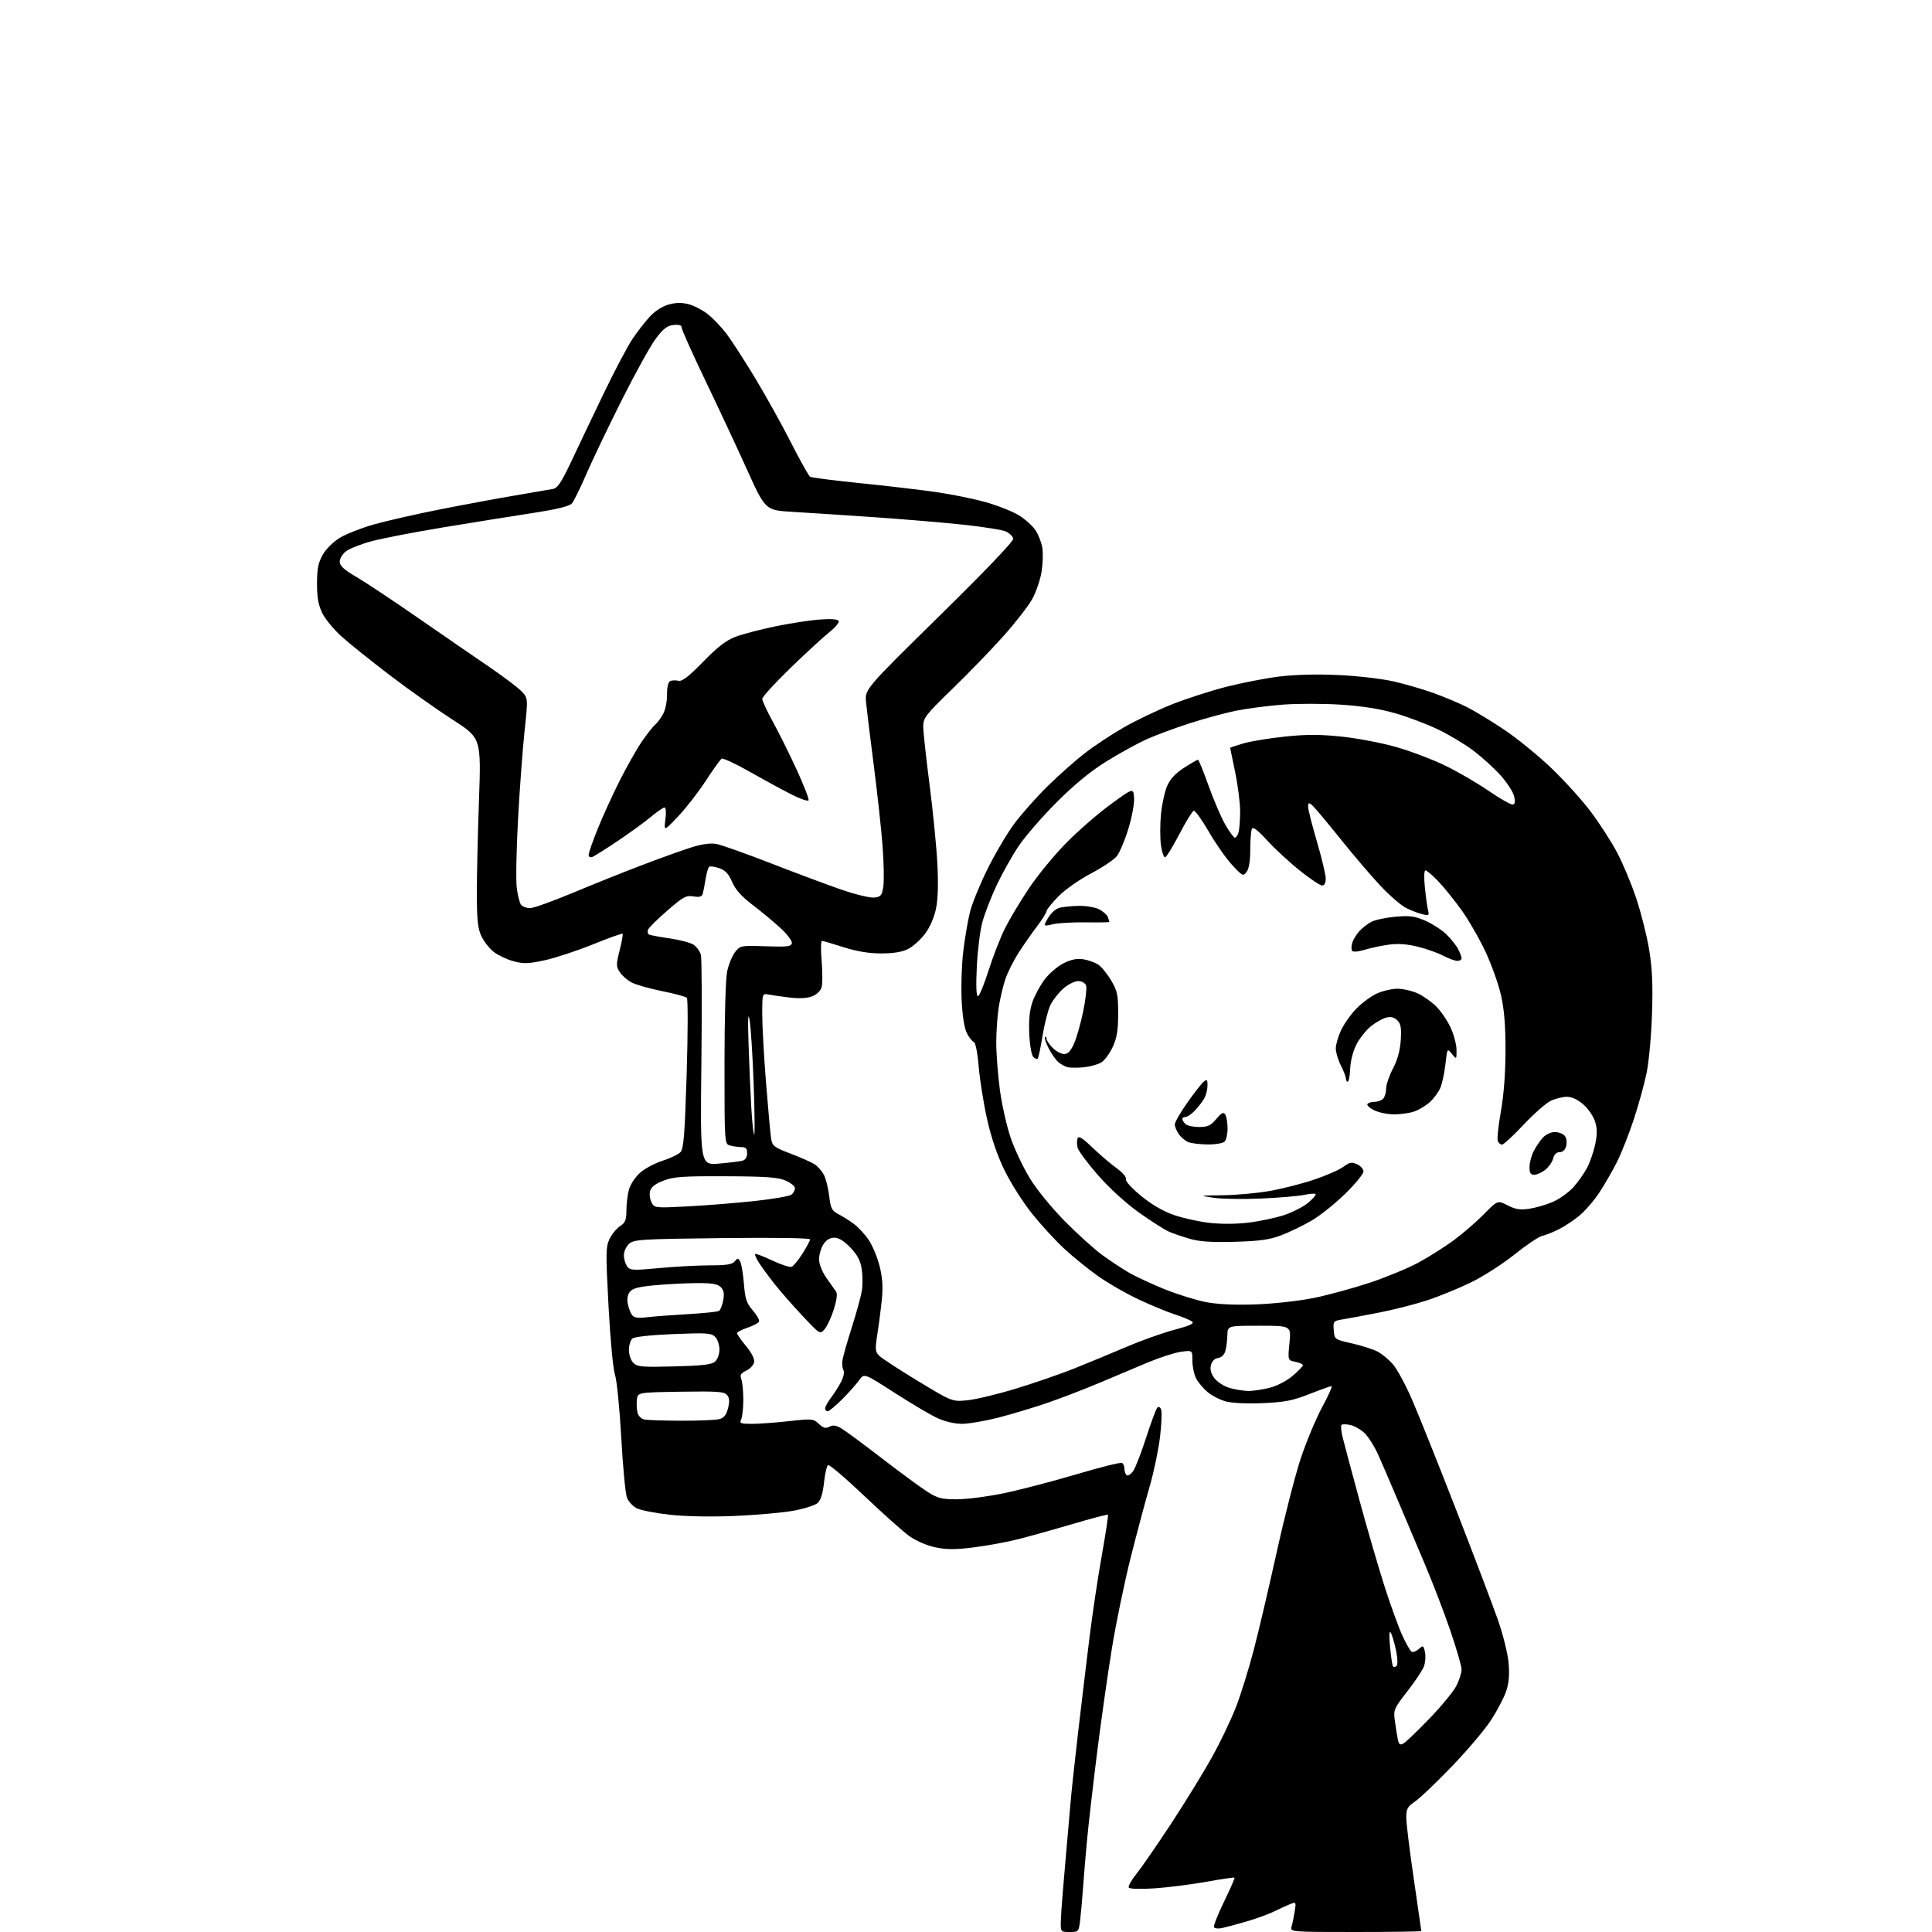 <?xml version="1.0" encoding="UTF-8" standalone="no"?>
<svg 
  version="1.1" 
  xmlns="http://www.w3.org/2000/svg" 
  xmlns:xlink="http://www.w3.org/1999/xlink" 
  xmlns:svg="http://www.w3.org/2000/svg"
  xmlns:rdf="http://www.w3.org/1999/02/22-rdf-syntax-ns#"
  xmlns:cc="http://creativecommons.org/ns#"
  xmlns:dc="http://purl.org/dc/elements/1.1/"
  viewBox="0 0 768 768"
  width="768"
  height="768"
>
<style>svg {background-color: white; }</style>"
<path stroke="none" fill="black" fill-rule="evenodd" d="M425.16,768.00C421.50,768.00 421.50,768.00 421.76,762.25C421.90,759.09 422.67,749.30 423.47,740.50C424.26,731.70 425.19,721.12 425.52,717.00C425.85,712.88 427.23,700.05 428.58,688.50C429.93,676.95 431.96,660.08 433.08,651.00C434.19,641.92 436.39,627.30 437.95,618.50C439.51,609.70 440.63,602.33 440.44,602.13C440.25,601.93 433.88,603.59 426.30,605.84C418.71,608.08 408.85,610.82 404.40,611.94C399.94,613.06 392.06,614.49 386.90,615.13C379.62,616.03 376.20,616.02 371.76,615.08C368.46,614.38 364.12,612.51 361.56,610.68C359.10,608.93 351.02,601.72 343.59,594.67C336.16,587.61 329.67,582.09 329.16,582.40C328.65,582.72 327.93,585.86 327.55,589.39C327.09,593.69 326.25,596.37 325.03,597.47C324.02,598.39 319.66,599.77 315.35,600.55C311.03,601.33 300.52,602.26 292.00,602.62C282.52,603.01 272.50,602.83 266.20,602.13C260.53,601.51 254.63,600.34 253.09,599.55C251.54,598.75 249.80,596.84 249.20,595.30C248.61,593.76 247.60,583.05 246.96,571.50C246.32,559.95 245.20,548.70 244.47,546.50C243.71,544.23 242.60,532.45 241.90,519.22C240.77,498.14 240.81,495.63 242.29,492.52C243.19,490.64 245.06,488.35 246.46,487.43C248.57,486.05 249.00,484.99 249.01,481.13C249.01,478.59 249.47,474.85 250.03,472.83C250.59,470.80 252.58,467.82 254.49,466.14C256.38,464.48 260.42,462.34 263.48,461.38C266.53,460.41 269.71,458.87 270.54,457.95C271.77,456.59 272.22,450.80 272.96,426.89C273.46,410.73 273.49,397.12 273.03,396.65C272.57,396.18 268.16,394.98 263.24,394.00C258.32,393.01 252.88,391.47 251.15,390.58C249.43,389.69 247.29,387.84 246.39,386.47C244.89,384.19 244.89,383.46 246.32,377.77C247.18,374.35 247.71,371.38 247.50,371.17C247.29,370.95 241.96,372.87 235.65,375.42C229.35,377.97 220.75,380.80 216.53,381.72C210.07,383.12 208.14,383.18 204.20,382.13C201.64,381.45 198.13,379.81 196.41,378.50C194.69,377.19 192.45,374.40 191.44,372.31C189.97,369.26 189.59,366.02 189.55,356.00C189.52,349.12 189.90,332.23 190.39,318.45C191.28,293.40 191.28,293.40 179.96,286.11C173.73,282.10 162.53,274.17 155.07,268.49C147.61,262.81 138.95,255.87 135.84,253.08C132.73,250.28 129.24,246.06 128.09,243.68C126.54,240.48 126.00,237.46 126.02,231.93C126.03,226.09 126.51,223.65 128.28,220.54C129.54,218.30 132.48,215.37 135.01,213.83C137.48,212.32 143.50,209.94 148.38,208.54C153.26,207.14 164.96,204.46 174.38,202.60C183.80,200.73 197.35,198.21 204.50,197.00C211.65,195.79 218.55,194.60 219.83,194.36C221.67,194.01 223.21,191.68 227.20,183.21C229.97,177.32 235.74,165.21 240.03,156.30C244.32,147.39 249.43,137.71 251.38,134.80C253.34,131.88 256.47,127.84 258.35,125.82C260.44,123.57 263.38,121.71 265.89,121.03C268.79,120.25 271.13,120.23 273.87,120.96C275.99,121.54 279.40,123.33 281.43,124.95C283.47,126.56 286.75,130.00 288.72,132.58C290.69,135.16 295.78,143.03 300.04,150.06C304.30,157.10 310.76,168.71 314.40,175.88C318.04,183.04 321.48,189.18 322.03,189.52C322.59,189.87 331.48,191.00 341.77,192.05C352.07,193.09 365.68,194.68 372.00,195.59C378.32,196.49 387.32,198.33 392.00,199.66C396.68,200.99 402.52,203.32 404.98,204.82C407.45,206.33 410.42,208.99 411.59,210.73C412.77,212.47 414.00,215.63 414.34,217.75C414.68,219.87 414.54,224.18 414.03,227.33C413.52,230.48 411.88,235.29 410.39,238.02C408.90,240.76 403.77,247.38 398.98,252.75C394.20,258.11 385.04,267.58 378.64,273.79C367.90,284.20 367.00,285.37 367.00,288.79C367.00,290.83 368.12,301.15 369.49,311.71C370.85,322.28 372.26,336.45 372.61,343.21C373.04,351.38 372.86,357.43 372.06,361.27C371.31,364.82 369.62,368.67 367.65,371.27C365.89,373.60 362.88,376.29 360.97,377.25C358.63,378.43 355.16,379.00 350.29,379.00C345.36,379.00 340.61,378.21 335.29,376.51C331.00,375.14 327.15,374.02 326.73,374.01C326.30,374.01 326.25,377.55 326.61,381.89C326.97,386.24 326.99,390.90 326.65,392.27C326.28,393.75 324.82,395.25 323.02,395.99C321.07,396.80 318.01,397.00 314.26,396.58C311.09,396.21 307.26,395.68 305.75,395.38C303.00,394.84 303.00,394.84 303.00,403.12C303.00,407.68 303.68,419.98 304.51,430.45C305.35,440.93 306.26,450.93 306.54,452.67C307.02,455.56 307.71,456.10 314.28,458.59C318.25,460.10 322.54,462.00 323.80,462.81C325.07,463.63 326.75,465.54 327.53,467.06C328.32,468.58 329.26,472.36 329.62,475.46C330.21,480.46 330.64,481.28 333.39,482.70C335.10,483.58 337.91,485.37 339.64,486.68C341.37,488.00 343.97,490.86 345.42,493.05C346.86,495.24 348.77,499.83 349.64,503.24C350.74,507.54 351.04,511.45 350.60,515.97C350.26,519.56 349.47,525.80 348.84,529.82C347.79,536.56 347.85,537.30 349.60,539.01C350.65,540.04 357.57,544.55 365.00,549.04C378.50,557.21 378.50,557.21 384.50,556.64C387.80,556.32 396.42,554.26 403.65,552.06C410.89,549.86 421.29,546.28 426.76,544.10C432.24,541.91 441.62,538.03 447.61,535.47C453.60,532.91 462.25,529.82 466.84,528.61C473.12,526.94 474.85,526.13 473.84,525.33C473.10,524.74 470.02,523.47 467.00,522.49C463.98,521.52 457.45,518.82 452.50,516.49C447.55,514.17 440.29,509.98 436.37,507.19C432.45,504.40 426.46,499.54 423.06,496.39C419.66,493.25 413.95,487.03 410.37,482.59C406.79,478.14 401.86,470.41 399.41,465.42C396.48,459.42 394.10,452.51 392.42,445.05C391.02,438.84 389.52,429.44 389.07,424.17C388.59,418.49 387.79,414.43 387.11,414.20C386.48,413.99 385.24,412.43 384.36,410.73C383.35,408.78 382.58,403.95 382.27,397.57C381.99,392.03 382.29,383.23 382.93,378.00C383.57,372.77 384.76,365.80 385.59,362.50C386.41,359.20 389.53,351.55 392.53,345.50C395.52,339.45 400.30,331.35 403.15,327.50C406.00,323.65 411.97,316.92 416.41,312.55C420.86,308.17 427.55,302.24 431.27,299.36C435.00,296.48 442.00,291.86 446.84,289.09C451.67,286.33 460.25,282.23 465.89,279.99C471.54,277.75 481.19,274.63 487.33,273.05C493.47,271.48 502.96,269.63 508.40,268.95C514.63,268.17 523.34,267.94 531.90,268.33C539.53,268.67 549.23,269.79 554.00,270.88C558.67,271.96 565.88,274.05 570.00,275.54C574.12,277.03 580.01,279.51 583.07,281.05C586.13,282.59 592.82,286.64 597.92,290.05C603.02,293.46 611.46,300.34 616.67,305.32C621.89,310.31 628.95,318.11 632.37,322.67C635.79,327.22 640.46,334.47 642.75,338.76C645.04,343.06 648.49,351.28 650.41,357.04C652.34,362.80 654.66,372.00 655.56,377.50C656.79,385.00 657.08,391.37 656.70,403.00C656.43,411.52 655.46,422.10 654.55,426.50C653.65,430.90 651.35,439.23 649.45,445.00C647.55,450.77 644.52,458.43 642.72,462.00C640.92,465.57 637.72,471.10 635.61,474.28C633.50,477.46 629.91,481.56 627.63,483.41C625.36,485.25 621.70,487.65 619.50,488.74C617.30,489.83 614.37,490.99 612.98,491.32C611.60,491.65 606.65,494.98 601.98,498.72C597.32,502.46 589.51,507.46 584.63,509.83C579.75,512.20 571.87,515.41 567.13,516.96C562.38,518.51 553.77,520.69 548.00,521.81C542.23,522.94 535.79,524.14 533.69,524.48C530.02,525.09 529.90,525.24 530.19,528.77C530.50,532.44 530.50,532.44 537.50,534.04C541.35,534.92 545.90,536.38 547.60,537.27C549.31,538.17 552.04,540.42 553.67,542.27C555.30,544.13 558.68,550.34 561.18,556.08C563.69,561.81 571.60,581.58 578.77,600.00C585.94,618.42 593.45,638.23 595.47,644.00C597.51,649.84 599.39,657.44 599.70,661.13C600.10,665.80 599.81,669.11 598.71,672.34C597.85,674.86 595.17,679.98 592.75,683.71C590.34,687.45 583.34,695.72 577.21,702.10C571.08,708.48 564.48,714.78 562.54,716.10C559.49,718.17 559.01,719.05 559.01,722.50C559.01,724.70 560.35,735.67 562.00,746.87C563.65,758.08 565.00,767.42 565.00,767.62C565.00,767.83 553.25,768.00 538.88,768.00C512.77,768.00 512.77,768.00 513.44,765.75C513.80,764.51 514.37,761.80 514.69,759.72C515.25,756.07 515.19,755.98 512.89,756.90C511.57,757.42 508.70,758.74 506.50,759.82C504.30,760.91 499.35,762.71 495.50,763.82C491.65,764.94 487.29,766.11 485.81,766.43C484.33,766.75 482.88,766.61 482.58,766.14C482.29,765.66 484.07,761.09 486.55,756.00C489.03,750.90 490.92,746.58 490.74,746.40C490.56,746.22 485.49,746.96 479.48,748.05C473.47,749.13 464.22,750.30 458.92,750.65C453.25,751.02 449.05,750.90 448.71,750.34C448.39,749.82 449.74,747.40 451.71,744.95C453.68,742.50 459.88,733.52 465.49,725.00C471.09,716.48 478.42,704.55 481.78,698.50C485.14,692.45 489.45,683.45 491.35,678.50C493.26,673.55 496.41,663.42 498.35,656.00C500.30,648.58 504.42,631.02 507.51,617.00C510.60,602.98 514.94,586.10 517.15,579.50C519.36,572.90 523.18,563.79 525.64,559.25C528.09,554.71 529.74,551.00 529.30,551.00C528.86,551.01 524.90,552.43 520.50,554.16C513.85,556.78 510.73,557.38 502.00,557.77C495.76,558.04 489.80,557.76 487.30,557.09C484.98,556.46 481.70,554.78 480.01,553.35C478.31,551.93 476.27,549.49 475.46,547.93C474.66,546.37 474.00,543.22 474.00,540.91C474.00,536.73 474.00,536.73 469.48,537.35C467.00,537.69 461.04,539.61 456.23,541.62C451.43,543.63 442.77,547.27 437.00,549.72C431.23,552.16 422.00,555.72 416.50,557.61C411.00,559.51 402.14,562.18 396.82,563.53C391.49,564.89 384.97,566.00 382.32,565.99C379.39,565.98 375.54,565.07 372.50,563.65C369.75,562.37 362.10,557.84 355.50,553.59C343.50,545.86 343.50,545.86 341.50,548.68C340.40,550.23 337.37,553.64 334.76,556.25C332.14,558.86 329.56,561.00 329.00,561.00C328.45,561.00 328.00,560.48 328.00,559.84C328.00,559.21 329.06,557.30 330.35,555.59C331.65,553.89 333.46,551.02 334.39,549.22C335.32,547.42 335.74,545.39 335.32,544.72C334.90,544.05 334.69,542.38 334.85,541.00C335.01,539.62 336.67,533.71 338.54,527.86C340.41,522.01 342.23,515.39 342.59,513.15C342.95,510.92 342.93,507.03 342.56,504.52C342.05,501.15 340.88,498.90 338.09,495.97C335.55,493.31 333.44,492.00 331.68,492.00C329.94,492.00 328.46,492.89 327.32,494.63C326.38,496.08 325.60,498.73 325.60,500.53C325.60,502.52 326.75,505.46 328.55,508.05C330.17,510.38 331.90,512.83 332.39,513.49C332.94,514.22 332.59,516.89 331.48,520.43C330.48,523.60 328.84,527.16 327.82,528.35C325.98,530.50 325.98,530.50 318.93,523.00C315.06,518.88 310.00,513.09 307.69,510.14C305.39,507.20 302.66,503.46 301.63,501.85C300.60,500.23 299.95,498.71 300.19,498.48C300.42,498.25 303.48,499.41 306.98,501.07C310.48,502.72 313.95,503.85 314.68,503.57C315.41,503.29 317.35,500.93 319.00,498.33C320.65,495.74 322.00,493.19 322.00,492.68C322.00,492.13 308.07,491.92 287.07,492.16C254.67,492.54 251.99,492.70 250.07,494.44C248.93,495.47 248.00,497.50 248.00,498.96C248.00,500.42 248.58,502.41 249.29,503.39C250.48,505.01 251.51,505.07 262.04,504.08C268.34,503.49 277.38,503.01 282.13,503.00C288.73,503.00 291.06,502.63 292.05,501.44C293.23,500.02 293.43,500.02 294.23,501.45C294.72,502.32 295.38,506.29 295.71,510.27C296.20,516.35 296.76,518.03 299.20,520.84C300.80,522.68 301.94,524.68 301.74,525.28C301.54,525.88 299.49,527.00 297.19,527.77C294.88,528.54 293.00,529.54 293.00,529.99C293.00,530.44 294.60,532.72 296.55,535.06C298.67,537.60 299.98,540.15 299.80,541.39C299.63,542.54 298.24,544.08 296.71,544.82C294.42,545.91 294.06,546.55 294.71,548.33C295.14,549.52 295.49,553.20 295.48,556.50C295.47,559.80 295.08,563.29 294.62,564.25C293.88,565.80 294.38,566.00 298.93,566.00C301.76,566.00 308.39,565.52 313.65,564.93C322.83,563.91 323.32,563.95 325.52,566.02C327.32,567.71 328.22,567.95 329.73,567.14C331.19,566.36 332.39,566.56 334.68,567.95C336.34,568.96 343.60,574.33 350.81,579.89C358.01,585.44 366.04,591.34 368.65,592.99C372.77,595.61 374.31,596.00 380.45,595.99C384.33,595.99 392.75,594.89 399.16,593.56C405.57,592.22 418.53,588.84 427.96,586.04C437.39,583.24 445.53,581.21 446.05,581.53C446.57,581.85 447.00,582.96 447.00,584.00C447.00,585.04 447.42,586.14 447.93,586.46C448.44,586.77 449.58,586.01 450.46,584.77C451.33,583.52 453.65,577.55 455.60,571.50C457.55,565.45 459.55,560.09 460.04,559.58C460.58,559.03 461.19,559.34 461.58,560.34C461.93,561.26 461.73,566.17 461.12,571.26C460.52,576.34 458.65,585.23 456.98,591.00C455.30,596.77 451.93,609.40 449.49,619.06C447.05,628.71 443.69,644.91 442.03,655.06C440.37,665.20 437.69,684.08 436.07,697.00C434.46,709.92 432.67,725.45 432.11,731.50C431.55,737.55 430.83,746.10 430.52,750.50C430.21,754.90 429.69,760.64 429.38,763.25C428.82,767.95 428.77,768.00 425.16,768.00zM557.85,693.08C558.79,692.58 563.44,688.13 568.19,683.20C572.95,678.27 577.77,672.40 578.92,670.16C580.06,667.92 581.00,664.99 581.00,663.66C581.00,662.33 578.98,655.36 576.52,648.16C574.05,640.96 569.50,629.10 566.40,621.79C563.31,614.48 558.40,602.88 555.49,596.00C552.59,589.12 549.09,581.02 547.73,578.00C546.36,574.98 544.03,571.29 542.55,569.81C541.07,568.34 538.50,566.83 536.86,566.47C535.21,566.11 533.59,566.08 533.26,566.41C532.93,566.73 533.13,568.91 533.70,571.25C534.26,573.59 537.30,584.95 540.44,596.50C543.59,608.05 548.11,623.58 550.50,631.00C552.89,638.42 556.04,647.08 557.49,650.23C558.94,653.38 560.58,656.24 561.13,656.58C561.68,656.92 562.96,656.45 563.97,655.53C565.71,653.95 565.84,654.02 566.45,656.76C566.80,658.35 566.60,660.91 566.02,662.45C565.44,663.98 562.46,668.45 559.41,672.37C554.10,679.19 553.89,679.70 554.47,684.00C554.80,686.48 555.32,689.73 555.62,691.24C556.05,693.45 556.49,693.81 557.85,693.08zM555.14,662.26C555.69,661.71 555.60,659.20 554.91,655.92C554.28,652.94 553.35,649.83 552.83,649.00C552.24,648.04 552.13,650.02 552.55,654.50C552.91,658.35 553.43,661.88 553.71,662.34C554.00,662.80 554.64,662.76 555.14,662.26zM271.00,564.76C277.88,564.78 284.62,564.49 286.00,564.11C287.81,563.61 288.75,562.42 289.41,559.76C290.08,557.09 289.98,555.68 289.02,554.53C287.91,553.19 285.17,552.99 270.61,553.23C253.50,553.50 253.50,553.50 253.17,556.37C252.99,557.95 253.10,560.28 253.42,561.55C253.76,562.90 254.94,564.04 256.25,564.29C257.49,564.53 264.12,564.74 271.00,564.76zM496.03,552.92C497.97,552.97 501.89,552.40 504.73,551.66C507.74,550.88 511.56,548.89 513.87,546.91C516.05,545.03 517.87,543.15 517.92,542.73C517.96,542.30 516.63,541.68 514.95,541.34C511.91,540.73 511.91,540.73 512.58,533.87C513.26,527.00 513.26,527.00 500.63,527.00C488.00,527.00 488.00,527.00 487.90,530.75C487.85,532.81 487.49,535.62 487.11,537.00C486.69,538.53 485.57,539.62 484.21,539.82C482.83,540.02 481.77,541.08 481.37,542.66C480.94,544.37 481.37,546.02 482.73,547.83C483.82,549.30 486.46,551.02 488.61,551.67C490.75,552.32 494.09,552.88 496.03,552.92zM268.03,543.17C279.29,542.88 282.89,542.45 284.25,541.24C285.24,540.36 286.00,538.28 286.00,536.42C286.00,534.62 285.23,532.37 284.28,531.42C282.75,529.90 280.92,529.77 267.68,530.32C258.76,530.68 252.23,531.39 251.40,532.09C250.63,532.72 250.00,534.76 250.00,536.62C250.00,538.53 250.78,540.78 251.78,541.78C253.35,543.35 255.18,543.51 268.03,543.17zM256.96,523.64C259.46,523.34 266.74,522.78 273.15,522.41C279.56,522.04 285.26,521.46 285.81,521.12C286.36,520.78 287.12,518.88 287.49,516.90C287.99,514.22 287.74,512.89 286.51,511.65C285.23,510.37 283.01,510.01 276.68,510.06C272.18,510.10 264.71,510.49 260.08,510.93C253.65,511.54 251.35,512.17 250.31,513.60C249.45,514.77 249.18,516.58 249.59,518.48C249.94,520.14 250.72,522.11 251.32,522.85C252.08,523.80 253.78,524.03 256.96,523.64zM499.16,518.52C506.19,518.27 516.42,517.14 522.16,515.98C527.85,514.83 537.90,512.09 544.50,509.90C551.10,507.70 559.88,504.07 564.00,501.82C568.12,499.58 574.42,495.58 578.00,492.94C581.58,490.29 586.93,485.65 589.91,482.63C595.31,477.12 595.31,477.12 599.30,479.15C602.43,480.75 604.27,481.04 607.89,480.50C610.43,480.13 614.63,478.91 617.24,477.79C619.85,476.67 623.54,474.03 625.45,471.93C627.35,469.82 629.83,466.28 630.96,464.08C632.09,461.87 633.51,457.74 634.12,454.89C634.94,451.07 634.93,448.72 634.10,445.95C633.48,443.88 631.39,440.79 629.45,439.09C627.15,437.08 624.87,436.00 622.87,436.00C621.18,436.00 618.29,436.72 616.44,437.59C614.60,438.47 609.74,442.74 605.65,447.09C601.57,451.44 597.71,455.00 597.08,455.00C596.45,455.00 595.68,454.34 595.37,453.53C595.06,452.72 595.63,447.44 596.63,441.78C597.80,435.14 598.45,426.54 598.46,417.50C598.47,407.48 597.95,401.22 596.64,395.50C595.64,391.10 592.85,383.31 590.44,378.18C588.03,373.06 583.74,365.63 580.91,361.68C578.07,357.73 573.91,352.59 571.67,350.25C569.42,347.91 567.17,346.00 566.65,346.00C566.10,346.00 566.00,348.76 566.41,352.75C566.79,356.46 567.35,360.53 567.67,361.80C568.19,363.90 567.99,364.04 565.37,363.41C563.79,363.03 560.90,361.92 558.95,360.94C556.99,359.96 552.43,356.02 548.82,352.19C545.20,348.36 537.94,339.85 532.69,333.29C527.44,326.73 522.43,320.78 521.57,320.06C520.23,318.95 520.00,319.05 520.00,320.72C520.00,321.79 521.58,328.03 523.50,334.57C525.42,341.11 527.00,347.71 527.00,349.23C527.00,350.97 526.47,352.00 525.57,352.00C524.78,352.00 520.84,349.38 516.82,346.17C512.79,342.97 506.95,337.59 503.84,334.21C499.61,329.63 498.03,328.47 497.59,329.62C497.27,330.47 497.00,334.19 497.00,337.89C497.00,342.16 496.48,345.33 495.57,346.56C494.20,348.42 493.96,348.31 489.82,343.87C487.44,341.32 483.26,335.36 480.52,330.61C477.79,325.87 475.09,322.12 474.52,322.29C473.96,322.46 471.41,326.61 468.85,331.52C466.29,336.42 463.75,340.58 463.20,340.77C462.65,340.95 461.89,338.81 461.50,336.02C461.12,333.22 461.12,327.69 461.50,323.72C461.88,319.75 462.99,314.68 463.95,312.45C465.17,309.64 467.24,307.41 470.69,305.20C473.43,303.44 475.91,302.00 476.21,302.00C476.50,302.00 478.38,306.61 480.39,312.25C482.40,317.89 485.39,324.86 487.04,327.75C488.69,330.64 490.43,333.00 490.90,333.00C491.38,333.00 492.04,331.99 492.37,330.75C492.70,329.51 492.97,325.80 492.97,322.50C492.97,319.20 492.09,312.23 491.00,307.00C489.91,301.77 489.02,297.40 489.01,297.29C489.01,297.17 491.34,296.38 494.20,295.53C497.07,294.68 504.49,293.46 510.70,292.81C519.39,291.90 524.63,291.91 533.38,292.82C539.63,293.47 549.42,295.35 555.13,296.99C560.83,298.63 569.55,301.94 574.50,304.34C579.45,306.74 587.24,311.27 591.81,314.41C596.38,317.55 600.69,319.98 601.39,319.81C602.30,319.59 602.42,318.62 601.83,316.36C601.37,314.63 598.95,310.94 596.45,308.15C593.95,305.37 589.11,300.98 585.70,298.40C582.29,295.82 575.90,291.99 571.50,289.89C567.10,287.79 559.46,284.91 554.51,283.50C548.52,281.78 541.33,280.65 532.95,280.11C526.03,279.66 515.61,279.66 509.79,280.11C503.98,280.57 495.68,281.65 491.36,282.52C487.04,283.40 478.73,285.65 472.90,287.53C467.08,289.41 459.41,292.25 455.86,293.84C452.32,295.43 445.19,299.34 440.03,302.54C433.55,306.54 427.35,311.62 420.03,318.92C414.20,324.74 407.29,332.74 404.68,336.69C402.06,340.64 398.18,347.62 396.05,352.19C393.91,356.76 391.43,363.20 390.52,366.50C389.61,369.80 388.61,377.79 388.30,384.25C387.93,391.82 388.08,396.00 388.73,396.00C389.28,396.00 391.19,391.39 392.98,385.75C394.77,380.11 397.72,372.55 399.53,368.94C401.35,365.33 405.64,358.18 409.07,353.05C412.50,347.92 419.18,339.81 423.91,335.02C428.63,330.22 436.55,323.35 441.50,319.74C450.50,313.17 450.50,313.17 450.81,317.09C450.98,319.30 450.00,324.66 448.57,329.35C447.17,333.94 445.11,338.86 443.98,340.29C442.86,341.72 438.24,344.83 433.72,347.20C429.09,349.62 423.43,353.60 420.75,356.32C418.14,358.97 416.00,361.62 416.00,362.22C416.00,362.82 414.25,365.61 412.11,368.41C409.97,371.21 406.65,375.98 404.73,379.02C402.81,382.05 400.52,386.64 399.65,389.21C398.78,391.78 397.60,396.73 397.04,400.19C396.48,403.66 396.02,410.10 396.03,414.50C396.03,418.90 396.68,427.34 397.47,433.25C398.26,439.16 400.21,447.80 401.81,452.44C403.41,457.09 406.90,464.40 409.56,468.69C412.27,473.08 418.36,480.50 423.45,485.62C428.43,490.63 434.98,496.55 438.00,498.77C441.02,500.99 445.80,504.15 448.62,505.80C451.44,507.45 457.94,510.47 463.06,512.53C468.19,514.58 475.56,516.87 479.44,517.61C484.07,518.50 490.86,518.81 499.16,518.52zM491.00,493.63C482.07,493.89 477.01,493.58 473.29,492.53C470.43,491.72 466.61,490.43 464.79,489.66C462.98,488.88 457.54,485.41 452.69,481.95C447.38,478.15 440.91,472.23 436.41,467.07C432.30,462.36 428.68,457.49 428.36,456.25C428.05,455.02 428.04,453.34 428.35,452.52C428.78,451.42 430.27,452.33 434.21,456.12C437.12,458.92 441.43,462.60 443.78,464.30C446.23,466.06 447.85,467.95 447.56,468.70C447.27,469.45 449.76,472.23 453.48,475.30C457.60,478.70 462.24,481.42 466.45,482.91C470.06,484.18 476.49,485.62 480.75,486.10C485.52,486.64 491.58,486.60 496.50,485.99C500.90,485.44 507.23,484.09 510.56,482.98C513.89,481.87 518.17,479.67 520.06,478.08C521.95,476.49 523.26,474.95 522.97,474.65C522.68,474.36 520.66,474.50 518.47,474.98C516.29,475.45 508.65,476.11 501.50,476.43C494.35,476.75 485.80,476.62 482.50,476.14C476.51,475.26 476.52,475.26 486.12,475.13C491.41,475.06 499.73,474.30 504.61,473.45C509.50,472.60 517.44,470.58 522.27,468.96C527.10,467.34 532.38,465.04 534.00,463.84C536.50,461.99 537.34,461.84 539.48,462.81C540.86,463.44 542.00,464.74 542.00,465.69C542.00,466.65 538.74,470.63 534.75,474.53C530.76,478.43 524.77,483.22 521.44,485.17C518.11,487.12 512.71,489.74 509.44,490.99C504.71,492.80 500.96,493.33 491.00,493.63zM273.35,479.56C280.58,479.18 292.53,478.22 299.91,477.43C307.28,476.64 313.92,475.48 314.66,474.87C315.40,474.26 316.00,473.11 316.00,472.33C316.00,471.54 314.31,470.17 312.25,469.28C309.24,467.99 304.56,467.65 288.50,467.58C271.37,467.51 267.82,467.76 263.75,469.33C260.43,470.61 258.82,471.87 258.41,473.49C258.09,474.77 258.36,476.81 259.02,478.03C260.18,480.20 260.46,480.23 273.35,479.56zM609.87,467.00C608.45,467.00 608.00,466.26 608.00,463.95C608.00,462.27 608.73,459.46 609.62,457.70C610.51,455.94 612.16,453.49 613.29,452.25C614.45,450.98 616.52,450.00 618.05,450.00C619.54,450.00 621.31,450.67 621.99,451.49C622.70,452.34 622.95,454.05 622.59,455.49C622.19,457.10 621.26,458.00 620.00,458.00C618.74,458.00 617.81,458.90 617.41,460.52C617.06,461.90 615.64,463.92 614.25,465.02C612.87,466.11 610.89,467.00 609.87,467.00zM285.93,462.54C290.09,462.17 294.29,461.65 295.25,461.37C296.30,461.07 297.00,459.89 297.00,458.43C297.00,456.58 296.46,456.00 294.75,455.99C293.51,455.98 291.49,455.70 290.25,455.37C288.00,454.77 288.00,454.77 288.00,422.93C288.00,404.02 288.44,389.07 289.07,386.09C289.66,383.34 291.08,379.90 292.22,378.45C294.25,375.87 294.49,375.82 304.38,376.16C312.95,376.45 314.52,376.26 314.78,374.92C314.94,374.06 312.91,371.36 310.26,368.92C307.61,366.49 302.62,362.34 299.17,359.71C294.75,356.34 292.35,353.64 291.04,350.59C289.66,347.39 288.35,345.97 285.98,345.14C284.21,344.53 282.41,344.25 281.97,344.52C281.53,344.79 280.88,346.92 280.51,349.26C280.15,351.59 279.64,354.26 279.38,355.18C279.02,356.47 278.14,356.74 275.64,356.33C272.74,355.86 271.57,356.49 265.26,361.98C261.35,365.38 257.91,368.78 257.62,369.55C257.33,370.31 257.47,371.17 257.93,371.46C258.39,371.74 262.07,372.44 266.10,373.01C270.13,373.59 274.45,374.72 275.70,375.54C276.95,376.36 278.26,378.19 278.62,379.61C278.97,381.02 279.06,400.41 278.81,422.69C278.35,463.20 278.35,463.20 285.93,462.54zM480.05,454.94C477.00,454.90 473.54,454.48 472.36,454.01C471.18,453.53 469.49,452.11 468.61,450.85C467.72,449.59 467.00,447.84 467.00,446.97C467.00,446.10 469.23,442.22 471.96,438.35C474.68,434.48 477.61,430.74 478.46,430.04C479.78,428.94 480.00,429.13 480.00,431.44C480.00,432.92 479.50,435.11 478.88,436.32C478.26,437.52 476.60,439.74 475.19,441.25C473.78,442.76 472.04,444.00 471.31,444.00C470.59,444.00 470.00,444.36 470.00,444.80C470.00,445.24 470.54,446.14 471.20,446.80C471.86,447.46 474.29,448.00 476.61,448.00C480.11,448.00 481.27,447.47 483.49,444.82C485.63,442.28 486.34,441.93 487.07,443.07C487.56,443.86 487.98,446.32 487.98,448.55C487.99,450.78 487.46,453.14 486.80,453.80C486.14,454.46 483.12,454.97 480.05,454.94zM299.80,451.00C300.09,451.00 299.99,441.89 299.59,430.75C299.18,419.61 298.46,408.25 297.98,405.50C297.37,402.01 297.24,404.89 297.56,415.00C297.81,422.98 298.30,434.34 298.65,440.25C299.00,446.16 299.52,451.00 299.80,451.00zM554.10,442.98C551.57,442.96 548.04,442.24 546.26,441.36C544.48,440.48 543.27,439.37 543.57,438.88C543.87,438.40 545.13,438.00 546.36,438.00C547.59,438.00 549.14,437.46 549.80,436.80C550.46,436.14 551.00,434.33 551.00,432.78C551.00,431.23 552.22,427.63 553.72,424.77C555.55,421.27 556.56,417.58 556.82,413.46C557.13,408.62 556.85,406.99 555.46,405.60C554.26,404.40 552.90,404.05 551.11,404.49C549.67,404.84 546.93,406.38 545.00,407.92C543.08,409.46 540.48,412.71 539.22,415.15C537.87,417.78 536.85,421.72 536.72,424.80C536.60,427.66 536.16,430.00 535.75,430.00C535.34,430.00 535.00,429.42 535.00,428.71C535.00,428.00 534.10,425.66 533.00,423.50C531.90,421.34 531.00,418.32 531.00,416.78C531.00,415.24 531.95,411.96 533.10,409.50C534.26,407.04 537.00,403.18 539.19,400.93C541.37,398.67 545.04,395.98 547.33,394.94C549.62,393.90 553.30,393.04 555.50,393.04C557.70,393.04 561.31,393.87 563.52,394.87C565.73,395.88 569.07,398.22 570.92,400.08C572.78,401.94 575.36,405.72 576.64,408.48C577.93,411.24 578.98,415.24 578.99,417.36C579.00,421.22 579.00,421.22 577.15,418.94C575.30,416.65 575.30,416.65 574.58,423.03C574.18,426.54 573.27,430.78 572.55,432.46C571.83,434.13 569.95,436.68 568.37,438.11C566.79,439.55 563.97,441.24 562.10,441.86C560.23,442.49 556.63,442.99 554.10,442.98zM431.00,424.24C428.52,424.50 425.60,424.51 424.50,424.25C423.40,424.00 421.66,423.05 420.64,422.15C419.62,421.24 417.90,418.77 416.82,416.65C415.74,414.54 415.12,412.55 415.43,412.24C415.74,411.92 416.00,412.21 416.00,412.88C416.00,413.55 417.10,415.20 418.45,416.55C419.80,417.90 421.85,419.00 423.01,419.00C424.52,419.00 425.64,417.81 426.99,414.75C428.02,412.41 429.65,406.65 430.61,401.95C431.58,397.25 432.07,392.64 431.72,391.70C431.34,390.73 429.99,390.00 428.57,390.00C427.19,390.00 424.53,391.35 422.65,393.01C420.76,394.66 418.46,397.63 417.52,399.60C416.58,401.57 415.20,407.03 414.43,411.73C413.67,416.44 412.81,420.53 412.51,420.82C412.21,421.12 411.41,420.81 410.74,420.14C410.05,419.45 409.35,415.44 409.15,410.99C408.90,405.54 409.29,401.61 410.38,398.40C411.25,395.84 413.44,391.78 415.23,389.38C417.03,386.99 420.44,384.07 422.81,382.89C425.87,381.38 428.16,380.93 430.67,381.33C432.62,381.65 435.27,382.60 436.56,383.45C437.85,384.29 440.17,387.13 441.70,389.74C444.18,393.95 444.50,395.48 444.49,403.00C444.48,409.56 443.99,412.56 442.33,416.17C441.15,418.73 439.13,421.49 437.84,422.30C436.55,423.10 433.48,423.97 431.00,424.24zM579.25,381.96C578.29,381.93 575.82,381.02 573.76,379.94C571.71,378.85 567.25,377.25 563.86,376.39C559.78,375.34 555.94,375.03 552.50,375.46C549.64,375.81 545.21,376.73 542.67,377.50C539.84,378.35 537.82,378.52 537.46,377.94C537.14,377.41 537.18,375.97 537.55,374.74C537.92,373.51 539.19,371.44 540.36,370.15C541.54,368.87 543.70,367.18 545.17,366.42C546.64,365.65 550.92,364.75 554.67,364.42C560.36,363.91 562.34,364.17 566.50,365.96C569.25,367.15 573.00,369.56 574.84,371.31C576.67,373.07 578.81,375.72 579.59,377.20C580.36,378.69 581.00,380.37 581.00,380.95C581.00,381.53 580.21,381.98 579.25,381.96zM418.57,367.39C414.65,368.29 414.65,368.29 416.61,364.93C417.69,363.08 419.68,361.26 421.03,360.89C422.39,360.51 425.88,360.15 428.80,360.10C431.71,360.04 435.37,360.66 436.93,361.46C438.48,362.27 440.04,363.65 440.38,364.54C440.72,365.44 441.00,366.31 441.00,366.48C441.00,366.65 436.84,366.73 431.75,366.65C426.66,366.57 420.73,366.90 418.57,367.39zM210.70,361.00C212.06,361.00 219.73,358.25 227.74,354.90C235.76,351.54 248.21,346.55 255.41,343.82C262.61,341.08 271.38,337.93 274.89,336.83C279.19,335.49 282.45,335.05 284.83,335.50C286.79,335.86 296.51,339.32 306.44,343.18C316.37,347.04 328.98,351.75 334.46,353.64C339.95,355.54 345.79,356.96 347.45,356.80C350.13,356.53 350.55,356.05 351.12,352.54C351.47,350.36 351.35,343.16 350.85,336.54C350.36,329.92 348.79,315.50 347.37,304.50C345.96,293.50 344.56,282.14 344.28,279.25C343.75,274.01 343.75,274.01 373.42,244.86C391.89,226.72 402.97,215.11 402.78,214.11C402.61,213.23 401.35,211.98 399.98,211.32C398.61,210.66 390.97,209.43 383.00,208.58C375.02,207.72 358.82,206.37 347.00,205.56C335.18,204.75 320.72,203.80 314.88,203.46C304.25,202.82 304.25,202.82 296.94,186.66C292.92,177.77 285.44,161.77 280.31,151.11C275.19,140.44 271.00,131.07 271.00,130.29C271.00,129.30 270.04,128.97 267.78,129.19C265.27,129.43 263.74,130.59 260.77,134.50C258.68,137.25 252.56,148.28 247.18,159.00C241.79,169.72 235.44,183.00 233.06,188.50C230.69,194.00 228.11,199.23 227.33,200.13C226.36,201.24 221.46,202.44 211.71,203.94C203.89,205.14 188.05,207.68 176.50,209.59C164.95,211.49 152.01,213.99 147.74,215.14C143.48,216.28 138.86,218.11 137.49,219.18C136.12,220.26 135.02,222.12 135.04,223.32C135.07,224.93 136.80,226.51 141.69,229.36C145.33,231.49 156.22,238.72 165.90,245.43C175.58,252.14 188.26,260.87 194.08,264.83C199.90,268.79 205.84,273.27 207.29,274.78C209.92,277.52 209.92,277.52 208.53,290.51C207.76,297.66 206.60,313.33 205.94,325.34C205.28,337.36 205.04,349.70 205.40,352.78C205.77,355.85 206.55,358.96 207.15,359.68C207.75,360.41 209.35,361.00 210.70,361.00zM235.48,340.65C234.60,340.98 234.00,340.64 234.00,339.80C234.00,339.02 235.61,334.41 237.57,329.54C239.53,324.68 243.41,316.15 246.20,310.60C248.99,305.04 252.96,298.01 255.03,294.96C257.10,291.91 259.54,288.80 260.46,288.03C261.38,287.27 262.83,285.29 263.69,283.63C264.55,281.98 265.21,278.59 265.16,276.10C265.10,273.55 265.59,271.25 266.27,270.83C266.94,270.42 268.41,270.32 269.55,270.60C271.14,271.00 273.42,269.27 279.51,263.06C285.36,257.07 288.70,254.51 292.45,253.11C295.23,252.07 302.23,250.23 308.00,249.03C313.77,247.83 321.70,246.59 325.61,246.29C330.14,245.93 332.96,246.12 333.37,246.80C333.74,247.38 332.14,249.35 329.82,251.18C327.51,253.01 320.53,259.43 314.31,265.44C308.09,271.46 303.00,277.03 303.00,277.82C303.00,278.61 304.89,282.68 307.21,286.88C309.52,291.07 313.78,299.63 316.67,305.91C319.56,312.19 321.69,317.69 321.41,318.15C321.13,318.60 318.11,317.57 314.70,315.85C311.29,314.13 303.85,310.08 298.16,306.85C292.48,303.63 287.39,301.26 286.86,301.59C286.33,301.92 283.50,305.86 280.58,310.34C277.67,314.83 272.72,321.20 269.59,324.50C263.90,330.50 263.90,330.50 264.51,325.75C264.87,322.94 264.73,321.00 264.16,321.00C263.62,321.00 261.23,322.64 258.84,324.64C256.46,326.64 250.55,330.93 245.73,334.18C240.91,337.42 236.29,340.33 235.48,340.65z" />

</svg>